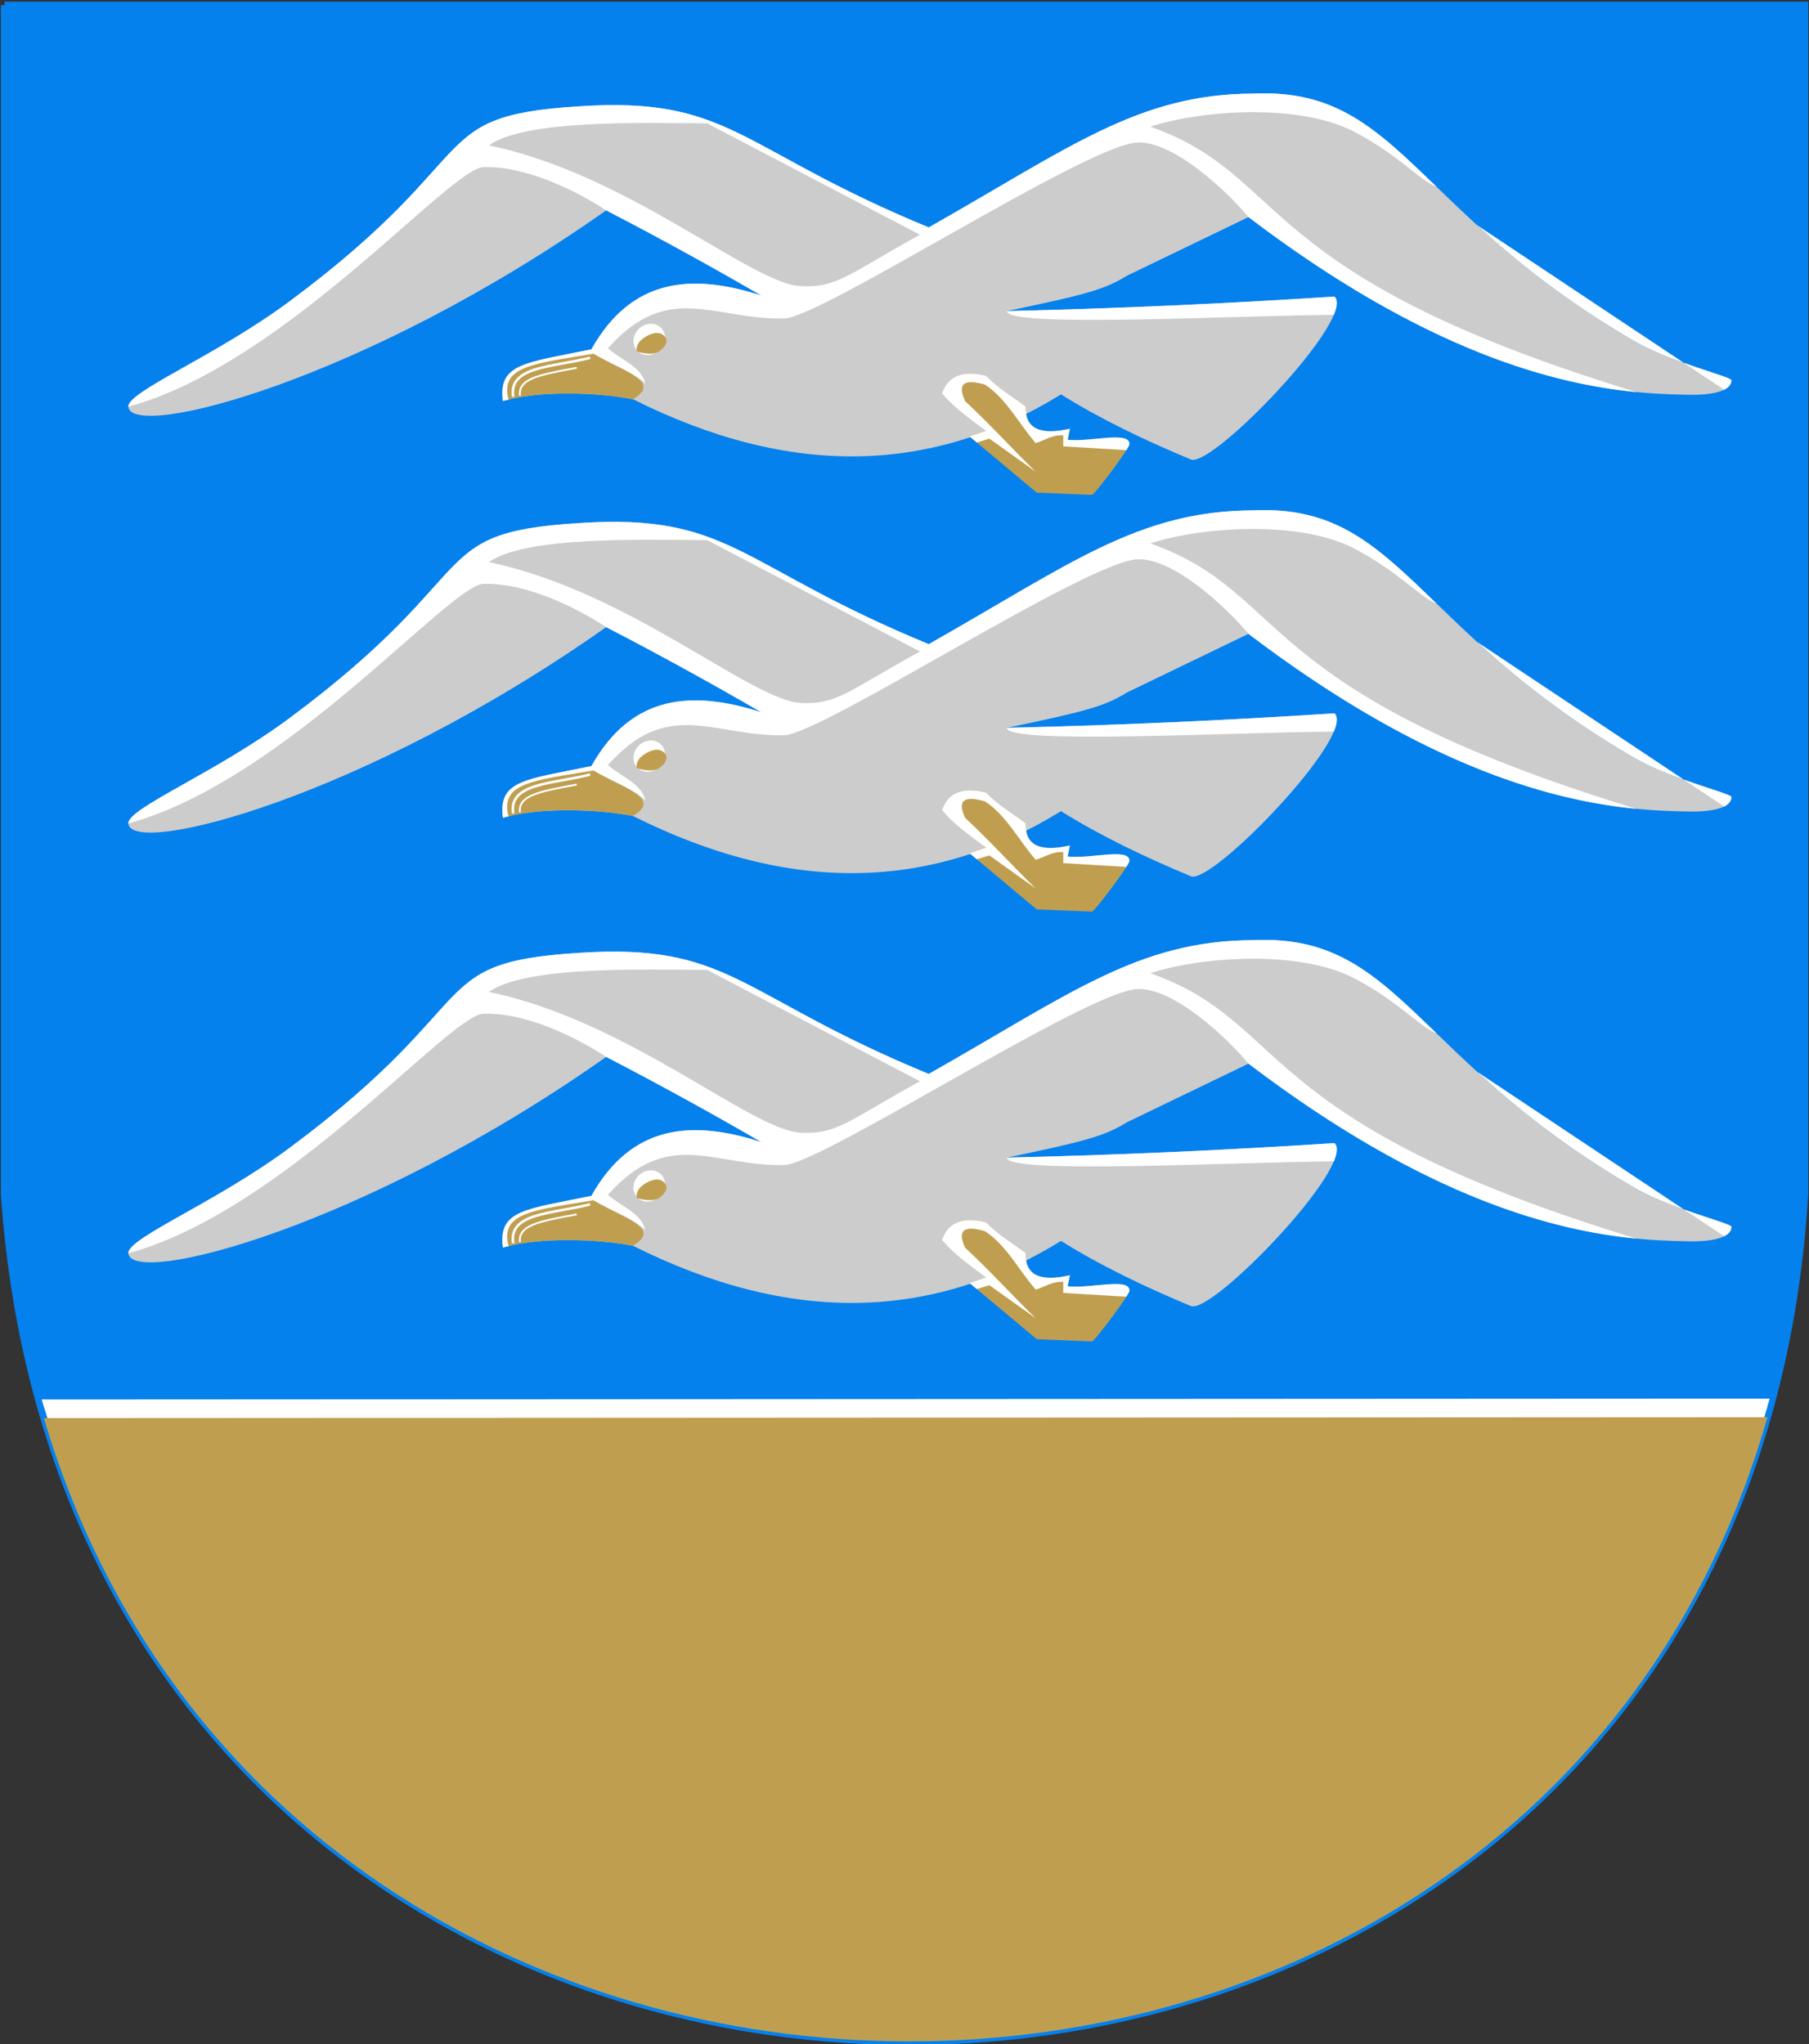 <?xml version="1.0" encoding="UTF-8"?>
<!DOCTYPE svg PUBLIC "-//W3C//DTD SVG 1.1//EN" "http://www.w3.org/Graphics/SVG/1.1/DTD/svg11.dtd">
<!-- Creator: CorelDRAW -->
<svg xmlns="http://www.w3.org/2000/svg" xml:space="preserve" width="500px" height="565px" shape-rendering="geometricPrecision" text-rendering="geometricPrecision" image-rendering="optimizeQuality" fill-rule="evenodd" clip-rule="evenodd"
viewBox="0 0 500 565"
 xmlns:xlink="http://www.w3.org/1999/xlink"
 xmlns:svg="http://www.w3.org/2000/svg"
 version="1.0">
 <rect x="0" y="0" width="500" height="565" fill="#333333" stroke="none"/>
 <g id="Layer_x0020_1">
  <path id="path1937" fill="#0581ED" stroke="#0581ED" stroke-width="1.984" d="M1.224 1.443l497.584 -0.001 -0.001 328.598c-19.078,312.89 -476.024,311.746 -497.583,0.043l0 -328.64z"/>
  <path id="path1937_0" fill="white" d="M489.122 386.596c-64.341,232.954 -408.279,232.04 -477.604,0.251l477.604 -0.251z"/>
  <path id="path1937_1" fill="#BF9F4F" d="M488.513 391.743c-65.733,230.336 -408.497,229.687 -476.385,0.25l476.385 -0.25z"/>
  <g id="_47617056">
   <path id="_46098600" fill="#CCCCCC" d="M35.474 227.616c-0.095,-4.271 24.171,-13.948 44.757,-29.262 56.529,-42.05 35.689,-51.694 83.892,-53.988 38.174,-1.568 41.61,12.71 92.583,33.692 39.004,-22.08 57.897,-36.846 89.588,-36.985 40.388,-1.892 44.161,32.738 105.273,68.324 10.303,6 27.054,9.952 26.978,10.904 0,2.99 -5.155,4.158 -11.97,4.022 -19.05,-0.38 -59.431,-1.96 -121.499,-49.121l-33.61 16.224c-6.185,3.864 -11.761,5.29 -33.182,9.763 31.409,-0.726 60.379,-2.061 90.569,-4.005 6.092,5.878 -33.525,47.105 -39.622,45.061 -12.702,-5.298 -24.896,-11.104 -35.972,-18.027 -35.579,21.977 -74.611,23.233 -118.314,1.331 -9.336,-1.862 -25.985,-2.504 -35.931,0.51 -1.399,-10.451 6.343,-10.542 24.446,-14.289 11.101,-19.787 27.79,-21.083 47.02,-14.86 -13.562,-7.855 -27.747,-15.709 -42.933,-23.563 -67.183,47.343 -131.318,63.604 -132.071,54.269z"/>
   <path id="_46678760" fill="#BF9F4F" d="M312.164 237.976c0.102,1.016 -9.548,13.916 -10.361,14.017l-15.236 -0.609 -18.588 -15.541 4.571 -1.524c-4.672,-3.453 -8.735,-6.297 -12.189,-10.361 1.626,-4.875 5.689,-6.5 12.189,-4.876 3.657,3.758 7.313,5.688 10.97,8.532 -0.254,6.349 4.317,7.873 12.189,6.094l-0.609 3.047c6.298,0.711 17.166,-2.539 17.065,1.219z"/>
   <path id="_46075648" fill="white" d="M269.984 237.52l-2.006 -1.677 4.571 -1.524c-4.672,-3.453 -8.735,-6.297 -12.189,-10.361 1.626,-4.875 5.689,-6.5 12.189,-4.876 3.657,3.758 7.313,5.688 10.97,8.532 -0.254,6.349 4.317,7.873 12.189,6.094l-0.609 3.047c6.298,0.711 17.166,-2.539 17.065,1.219 0.019,0.19 -0.305,0.799 -0.849,1.662l-17.435 -1.052 0 -3.047c-3.149,-0.203 -5.079,1.422 -7.618,2.133 -4.672,-5.383 -8.126,-12.29 -14.017,-16.15 -5.891,-1.727 -7.72,-0.203 -5.485,4.571 6.196,5.688 14.525,14.729 19.502,19.502l-12.798 -9.142 -3.48 1.067z"/>
   <ellipse id="_46745608" fill="white" transform="matrix(0.679 0.734 -0.734 0.679 179.456 209.027)" rx="4.114" ry="4.571"/>
   <path id="_46804064" fill="#BF9F4F" d="M176.099 212.354c0.323,0.143 4.295,1.333 6.149,-0.066 1.854,-1.399 2.715,-3.029 1.174,-4.391 -1.541,-1.362 -3.991,-0.419 -5.844,0.98 -1.854,1.399 -1.802,3.334 -1.479,3.477z"/>
   <path id="_46741536" fill="#BF9F4F" d="M174.943 225.549c-9.336,-1.862 -25.985,-2.504 -35.931,0.51 -1.399,-10.451 6.343,-10.542 24.446,-14.289 3.219,4.898 21.369,7.967 11.485,13.779z"/>
   <path id="_46744584" fill="white" d="M476.553 222.925c1.266,-0.636 1.991,-1.501 1.991,-2.622 0.076,-0.952 -16.674,-4.905 -26.978,-10.904 -19.097,-11.121 -32.595,-22.148 -43.361,-31.997l68.348 45.523zm-309.008 -49.578c15.187,7.854 29.371,15.709 42.933,23.563 -19.23,-6.223 -35.919,-4.927 -47.02,14.86 -18.103,3.747 -25.846,3.838 -24.446,14.289 1.243,-0.377 0.126,-0.081 1.551,-0.348 -2.447,-9.372 6.818,-9.924 23.48,-12.739 3.858,2.383 10.867,4.901 14.339,8.245 -1.219,-4.774 -6.697,-6.501 -10.354,-9.751 16.73,-18.773 29.187,-7.824 48.71,-8.226 10.151,-0.209 82.737,-47.442 97.296,-48.619 10.146,-0.82 25.467,13.824 31.039,20.584 49.46,37.582 85.149,46.219 107.247,48.369 -107.258,-32.68 -95.368,-59.57 -134.367,-73.357 13.986,-4.619 40.86,-6.443 55.901,1.178 12.287,6.226 18.956,14 23.154,15.4 -16.596,-16.036 -27.722,-26.797 -50.716,-25.72 -31.691,0.139 -50.583,14.905 -89.588,36.985 -50.973,-20.982 -54.408,-35.26 -92.583,-33.692 -48.203,2.294 -27.363,11.938 -83.892,53.988 -20.586,15.313 -44.852,24.99 -44.757,29.262 43.401,-11.819 88.856,-66.028 98.208,-66.235 12.278,-0.272 26.232,6.962 33.863,11.966zm201.117 28.883c0.978,-2.344 1.142,-4.126 0.19,-5.045 -30.19,1.944 -59.161,3.279 -90.569,4.005 -0.041,4.613 60.557,1.303 90.379,1.04"/>
   <path id="_46741408" fill="#CCCCCC" d="M135.119 155.396c38.429,7.89 72.463,38.206 86.18,38.909 10.07,0.516 13.093,-3.29 32.968,-14.226l-58.812 -30.777c-18.284,-0.101 -50.28,-1.117 -60.336,6.094z"/>
   <path id="_47202968" fill="none" stroke="white" stroke-width="0.709" d="M141.848 224.88c-1.335,-8.525 10.887,-8.114 21.261,-10.784"/>
   <path id="_45497528" fill="none" stroke="white" stroke-width="0.51" d="M143.696 224.572c-0.411,-4.519 4.416,-5.649 15.714,-7.703"/>
  </g>
  <g id="_47185256">
   <path id="_48014912" fill="#CCCCCC" d="M35.474 346.416c-0.095,-4.271 24.171,-13.948 44.757,-29.262 56.529,-42.05 35.689,-51.694 83.892,-53.988 38.174,-1.568 41.61,12.71 92.583,33.692 39.004,-22.08 57.897,-36.846 89.588,-36.985 40.388,-1.892 44.161,32.738 105.273,68.324 10.303,6 27.054,9.952 26.978,10.904 0,2.99 -5.155,4.158 -11.97,4.022 -19.05,-0.38 -59.431,-1.96 -121.499,-49.121l-33.61 16.224c-6.185,3.864 -11.761,5.29 -33.182,9.763 31.409,-0.726 60.379,-2.061 90.569,-4.005 6.092,5.878 -33.525,47.105 -39.622,45.061 -12.702,-5.298 -24.896,-11.104 -35.972,-18.027 -35.579,21.977 -74.611,23.233 -118.314,1.331 -9.336,-1.862 -25.985,-2.504 -35.931,0.51 -1.399,-10.451 6.343,-10.542 24.446,-14.289 11.101,-19.787 27.79,-21.083 47.02,-14.86 -13.562,-7.855 -27.747,-15.709 -42.933,-23.563 -67.183,47.343 -131.318,63.604 -132.071,54.269z"/>
   <path id="_46667472" fill="#BF9F4F" d="M312.164 356.776c0.102,1.016 -9.548,13.916 -10.361,14.017l-15.236 -0.609 -18.588 -15.541 4.571 -1.524c-4.672,-3.453 -8.735,-6.297 -12.189,-10.361 1.626,-4.875 5.689,-6.5 12.189,-4.876 3.657,3.758 7.313,5.688 10.97,8.532 -0.254,6.349 4.317,7.873 12.189,6.094l-0.609 3.047c6.298,0.711 17.166,-2.539 17.065,1.219z"/>
   <path id="_47160464" fill="white" d="M269.984 356.32l-2.006 -1.677 4.571 -1.524c-4.672,-3.453 -8.735,-6.297 -12.189,-10.361 1.626,-4.875 5.689,-6.5 12.189,-4.876 3.657,3.758 7.313,5.688 10.97,8.532 -0.254,6.349 4.317,7.873 12.189,6.094l-0.609 3.047c6.298,0.711 17.166,-2.539 17.065,1.219 0.019,0.19 -0.305,0.799 -0.849,1.662l-17.435 -1.052 0 -3.047c-3.149,-0.203 -5.079,1.422 -7.618,2.133 -4.672,-5.383 -8.126,-12.29 -14.017,-16.15 -5.891,-1.727 -7.72,-0.203 -5.485,4.571 6.196,5.688 14.525,14.729 19.502,19.502l-12.798 -9.142 -3.48 1.067z"/>
   <ellipse id="_47190544" fill="white" transform="matrix(0.679 0.734 -0.734 0.679 179.456 327.827)" rx="4.114" ry="4.571"/>
   <path id="_47617080" fill="#BF9F4F" d="M176.099 331.155c0.323,0.143 4.295,1.333 6.149,-0.066 1.854,-1.399 2.715,-3.029 1.174,-4.391 -1.541,-1.362 -3.991,-0.419 -5.844,0.98 -1.854,1.399 -1.802,3.334 -1.479,3.477z"/>
   <path id="_47563208" fill="#BF9F4F" d="M174.943 344.349c-9.336,-1.862 -25.985,-2.504 -35.931,0.51 -1.399,-10.451 6.343,-10.542 24.446,-14.289 3.219,4.898 21.369,7.967 11.485,13.779z"/>
   <path id="_46119936" fill="white" d="M476.553 341.725c1.266,-0.636 1.991,-1.501 1.991,-2.622 0.076,-0.952 -16.674,-4.905 -26.978,-10.904 -19.097,-11.121 -32.595,-22.148 -43.361,-31.997l68.348 45.523zm-309.008 -49.578c15.187,7.854 29.371,15.709 42.933,23.563 -19.23,-6.223 -35.919,-4.927 -47.02,14.86 -18.103,3.747 -25.846,3.838 -24.446,14.289 1.243,-0.377 0.126,-0.081 1.551,-0.348 -2.447,-9.372 6.818,-9.924 23.48,-12.739 3.858,2.383 10.867,4.901 14.339,8.245 -1.219,-4.774 -6.697,-6.501 -10.354,-9.751 16.73,-18.773 29.187,-7.824 48.71,-8.226 10.151,-0.209 82.737,-47.442 97.296,-48.619 10.146,-0.82 25.467,13.824 31.039,20.584 49.46,37.582 85.149,46.219 107.247,48.369 -107.258,-32.68 -95.368,-59.57 -134.367,-73.357 13.986,-4.619 40.86,-6.443 55.901,1.178 12.287,6.226 18.956,14 23.154,15.4 -16.596,-16.036 -27.722,-26.797 -50.716,-25.72 -31.691,0.139 -50.583,14.905 -89.588,36.985 -50.973,-20.982 -54.408,-35.26 -92.583,-33.692 -48.203,2.294 -27.363,11.938 -83.892,53.988 -20.586,15.313 -44.852,24.99 -44.757,29.262 43.401,-11.819 88.856,-66.028 98.208,-66.235 12.278,-0.272 26.232,6.962 33.863,11.966zm201.117 28.883c0.978,-2.344 1.142,-4.126 0.19,-5.045 -30.19,1.944 -59.161,3.279 -90.569,4.005 -0.041,4.613 60.557,1.303 90.379,1.04"/>
   <path id="_47578928" fill="#CCCCCC" d="M135.119 274.196c38.429,7.89 72.463,38.206 86.18,38.909 10.07,0.516 13.093,-3.29 32.968,-14.226l-58.812 -30.777c-18.284,-0.101 -50.28,-1.117 -60.336,6.094z"/>
   <path id="_46402080" fill="none" stroke="white" stroke-width="0.709" d="M141.848 343.681c-1.335,-8.525 10.887,-8.114 21.261,-10.784"/>
   <path id="_47191048" fill="none" stroke="white" stroke-width="0.51" d="M143.696 343.372c-0.411,-4.519 4.416,-5.649 15.714,-7.703"/>
  </g>
  <g id="_46100992">
   <path id="_46736240" fill="#CCCCCC" d="M35.474 112.416c-0.095,-4.271 24.171,-13.948 44.757,-29.262 56.529,-42.05 35.689,-51.694 83.892,-53.988 38.174,-1.568 41.61,12.71 92.583,33.692 39.004,-22.08 57.897,-36.846 89.588,-36.985 40.388,-1.892 44.161,32.738 105.273,68.324 10.303,6 27.054,9.952 26.978,10.904 0,2.99 -5.155,4.158 -11.97,4.022 -19.05,-0.38 -59.431,-1.96 -121.499,-49.121l-33.61 16.224c-6.185,3.864 -11.761,5.29 -33.182,9.763 31.409,-0.726 60.379,-2.061 90.569,-4.005 6.092,5.878 -33.525,47.105 -39.622,45.061 -12.702,-5.298 -24.896,-11.104 -35.972,-18.027 -35.579,21.977 -74.611,23.233 -118.314,1.331 -9.336,-1.862 -25.985,-2.504 -35.931,0.51 -1.399,-10.451 6.343,-10.542 24.446,-14.289 11.101,-19.787 27.79,-21.083 47.02,-14.86 -13.562,-7.855 -27.747,-15.709 -42.933,-23.563 -67.183,47.343 -131.318,63.604 -132.071,54.269z"/>
   <path id="_47617448" fill="#BF9F4F" d="M312.164 122.776c0.102,1.016 -9.548,13.916 -10.361,14.017l-15.236 -0.609 -18.588 -15.541 4.571 -1.524c-4.672,-3.453 -8.735,-6.297 -12.189,-10.361 1.626,-4.875 5.689,-6.5 12.189,-4.876 3.657,3.758 7.313,5.688 10.97,8.532 -0.254,6.349 4.317,7.873 12.189,6.094l-0.609 3.047c6.298,0.711 17.166,-2.539 17.065,1.219z"/>
   <path id="_47160488" fill="white" d="M269.984 122.32l-2.006 -1.677 4.571 -1.524c-4.672,-3.453 -8.735,-6.297 -12.189,-10.361 1.626,-4.875 5.689,-6.5 12.189,-4.876 3.657,3.758 7.313,5.688 10.97,8.532 -0.254,6.349 4.317,7.873 12.189,6.094l-0.609 3.047c6.298,0.711 17.166,-2.539 17.065,1.219 0.019,0.19 -0.305,0.799 -0.849,1.662l-17.435 -1.052 0 -3.047c-3.149,-0.203 -5.079,1.422 -7.618,2.133 -4.672,-5.383 -8.126,-12.29 -14.017,-16.15 -5.891,-1.727 -7.72,-0.203 -5.485,4.571 6.196,5.688 14.525,14.729 19.502,19.502l-12.798 -9.142 -3.48 1.067z"/>
   <ellipse id="_48145920" fill="white" transform="matrix(0.679 0.734 -0.734 0.679 179.456 93.827)" rx="4.114" ry="4.571"/>
   <path id="_47643296" fill="#BF9F4F" d="M176.099 97.154c0.323,0.143 4.295,1.333 6.149,-0.066 1.854,-1.399 2.715,-3.029 1.174,-4.391 -1.541,-1.362 -3.991,-0.419 -5.844,0.98 -1.854,1.399 -1.802,3.334 -1.479,3.477z"/>
   <path id="_47591096" fill="#BF9F4F" d="M174.943 110.349c-9.336,-1.862 -25.985,-2.504 -35.931,0.51 -1.399,-10.451 6.343,-10.542 24.446,-14.289 3.219,4.898 21.369,7.967 11.485,13.779z"/>
   <path id="_47569112" fill="white" d="M476.553 107.725c1.266,-0.636 1.991,-1.501 1.991,-2.622 0.076,-0.952 -16.674,-4.905 -26.978,-10.904 -19.097,-11.121 -32.595,-22.148 -43.361,-31.997l68.348 45.523zm-309.008 -49.578c15.187,7.854 29.371,15.709 42.933,23.563 -19.23,-6.223 -35.919,-4.927 -47.02,14.86 -18.103,3.747 -25.846,3.838 -24.446,14.289 1.243,-0.377 0.126,-0.081 1.551,-0.348 -2.447,-9.372 6.818,-9.924 23.48,-12.739 3.858,2.383 10.867,4.901 14.339,8.245 -1.219,-4.774 -6.697,-6.501 -10.354,-9.751 16.73,-18.773 29.187,-7.824 48.71,-8.226 10.151,-0.209 82.737,-47.442 97.296,-48.619 10.146,-0.82 25.467,13.824 31.039,20.584 49.46,37.582 85.149,46.219 107.247,48.369 -107.258,-32.68 -95.368,-59.57 -134.367,-73.357 13.986,-4.619 40.86,-6.443 55.901,1.178 12.287,6.226 18.956,14 23.154,15.4 -16.596,-16.036 -27.722,-26.797 -50.716,-25.72 -31.691,0.139 -50.583,14.905 -89.588,36.985 -50.973,-20.982 -54.408,-35.26 -92.583,-33.692 -48.203,2.294 -27.363,11.938 -83.892,53.988 -20.586,15.313 -44.852,24.99 -44.757,29.262 43.401,-11.819 88.856,-66.028 98.208,-66.235 12.278,-0.272 26.232,6.962 33.863,11.966zm201.117 28.883c0.978,-2.344 1.142,-4.126 0.19,-5.045 -30.19,1.944 -59.161,3.279 -90.569,4.005 -0.041,4.613 60.557,1.303 90.379,1.04"/>
   <path id="_47390752" fill="#CCCCCC" d="M135.119 40.196c38.429,7.89 72.463,38.206 86.18,38.909 10.07,0.516 13.093,-3.29 32.968,-14.226l-58.812 -30.777c-18.284,-0.101 -50.28,-1.117 -60.336,6.094z"/>
   <path id="_46703224" fill="none" stroke="white" stroke-width="0.709" d="M141.848 109.68c-1.335,-8.525 10.887,-8.114 21.261,-10.784"/>
   <path id="_46100944" fill="none" stroke="white" stroke-width="0.51" d="M143.696 109.372c-0.411,-4.519 4.416,-5.649 15.714,-7.703"/>
  </g>
 </g>
</svg>
